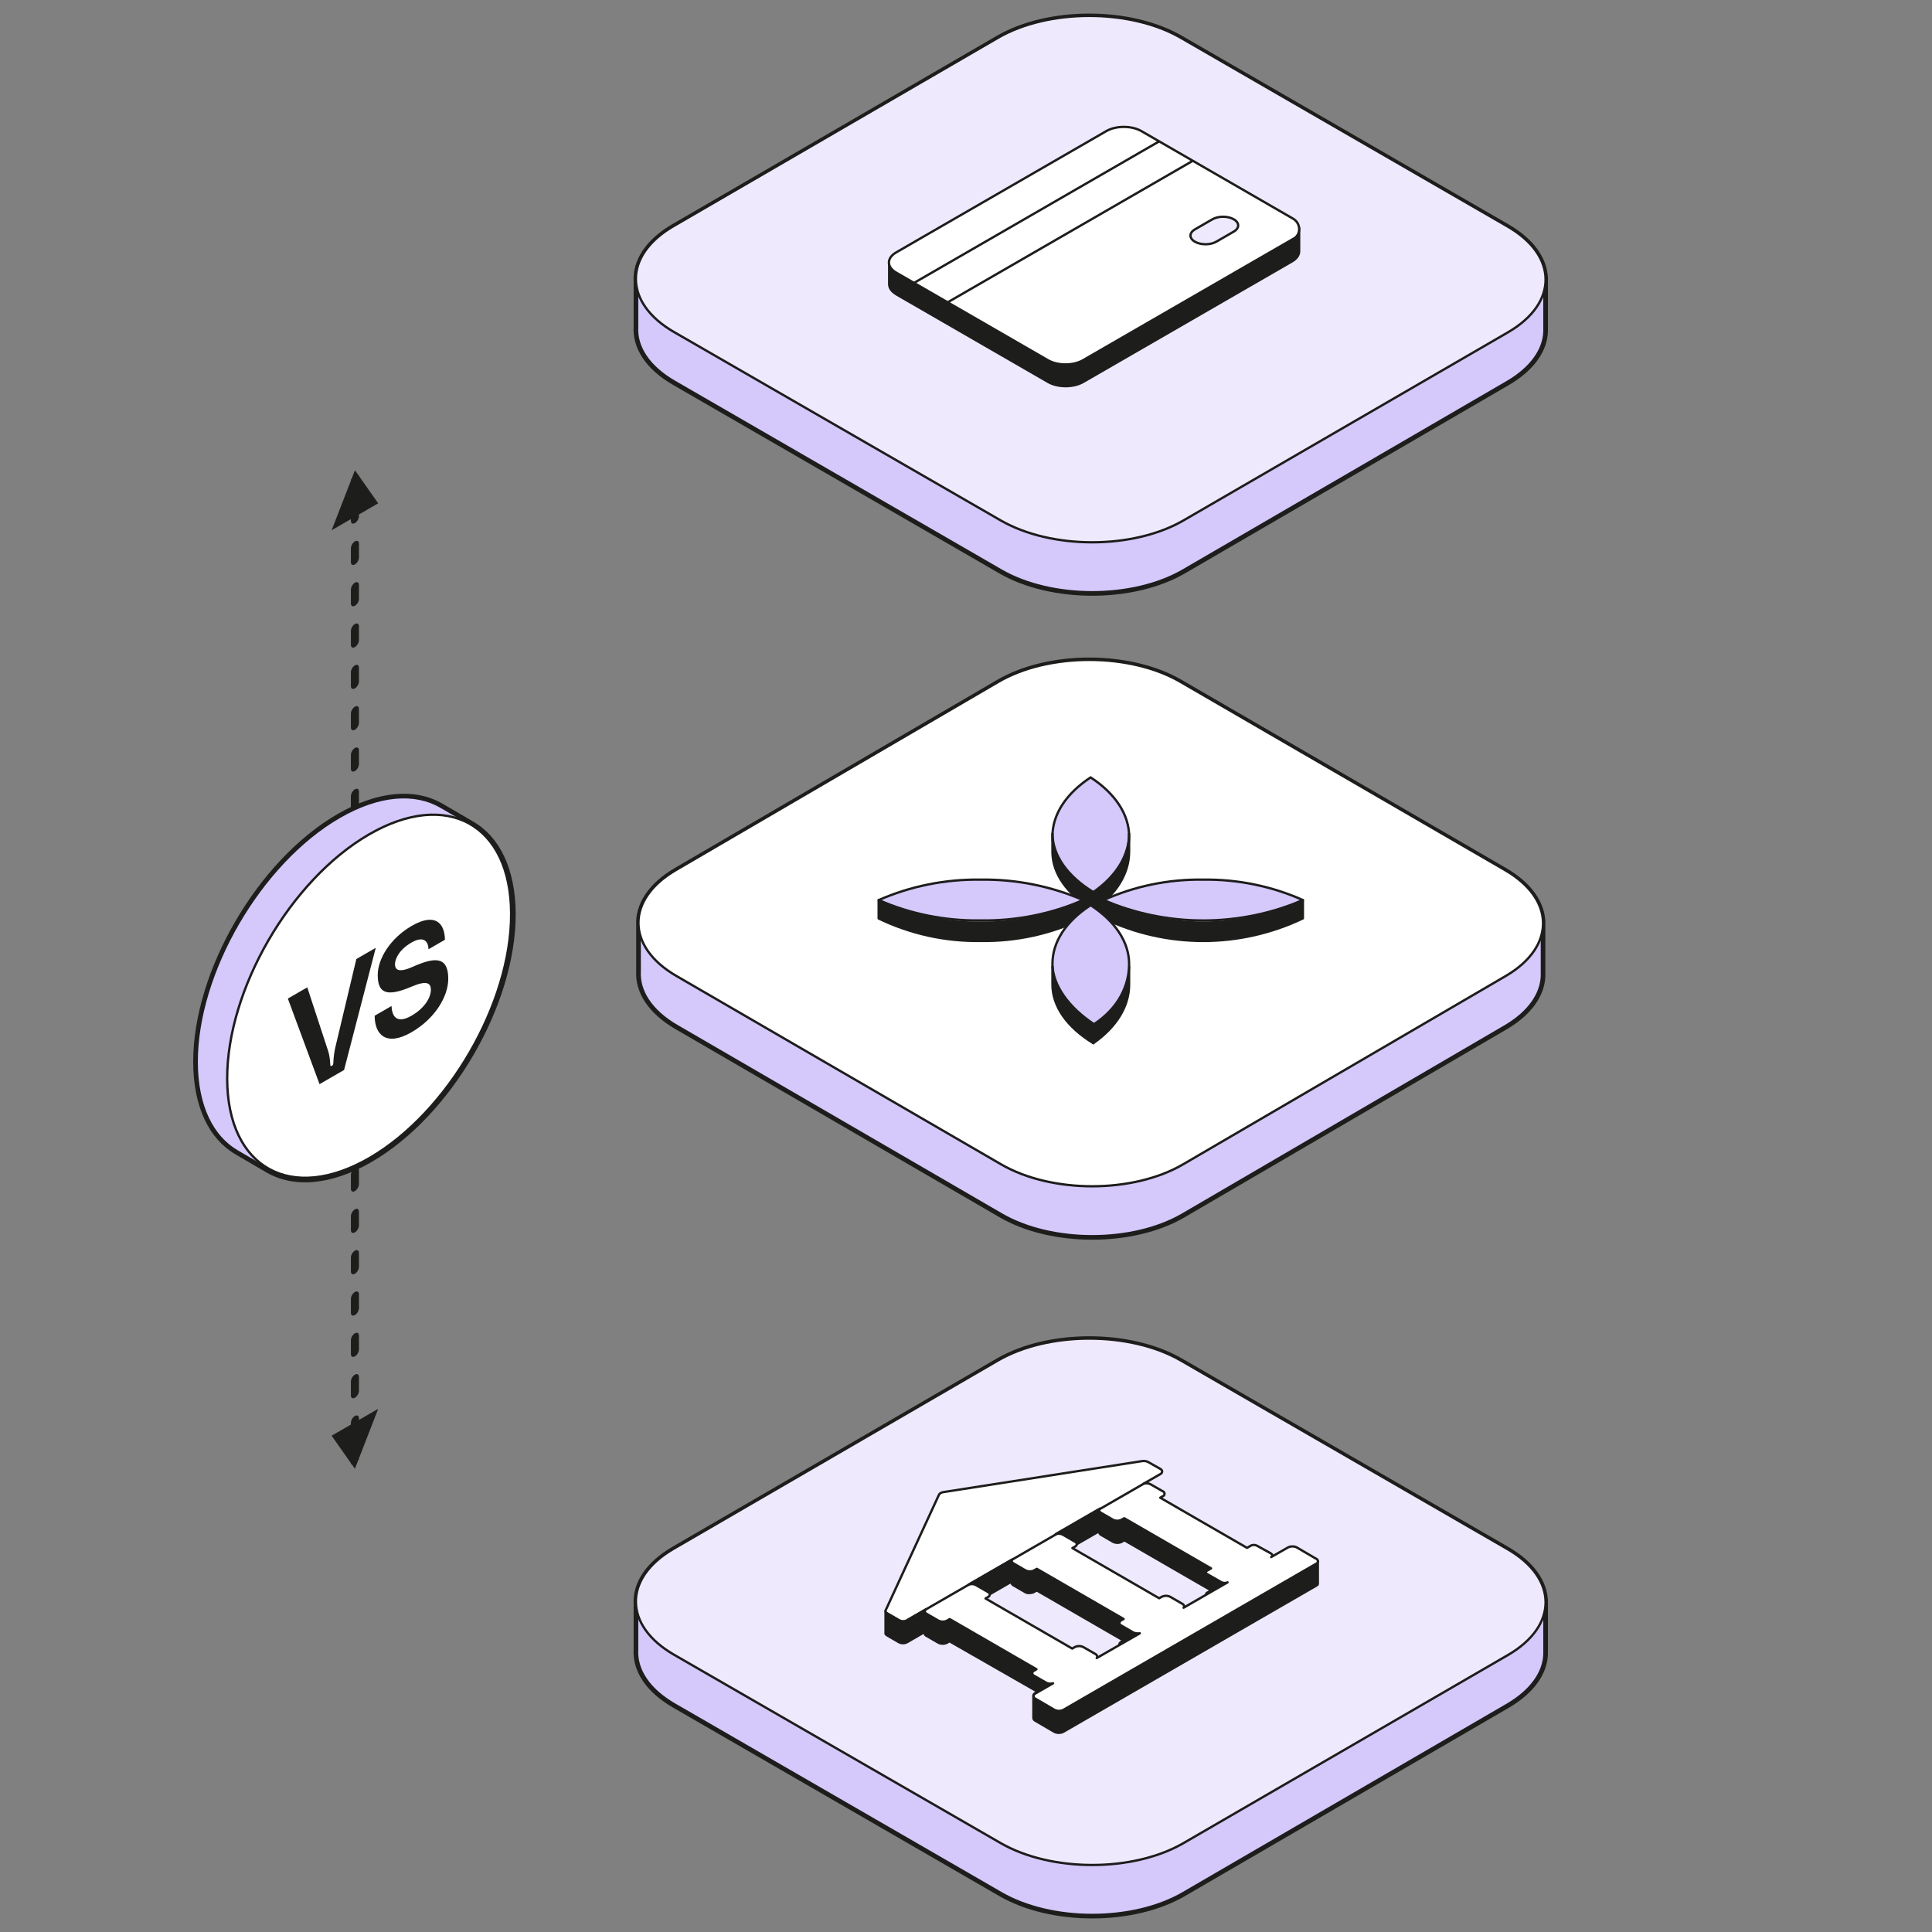 <svg width="415" height="415" viewBox="0 0 415 415" fill="none" xmlns="http://www.w3.org/2000/svg">
<rect x="0" y="0" width="415" height="415" fill="#808080" stroke="none"/>
<path d="M76.236 315.508L81.236 302.621L71.237 308.395L76.236 315.508ZM75.373 237.591C75.373 238.143 75.76 238.367 76.239 238.091C76.717 237.815 77.105 237.143 77.105 236.591L75.373 237.591ZM77.105 242.509C77.105 241.957 76.717 241.733 76.239 242.009C75.76 242.285 75.373 242.957 75.373 243.509L77.105 242.509ZM75.372 246.468C75.372 247.021 75.76 247.244 76.238 246.968C76.717 246.692 77.104 246.021 77.104 245.468L75.372 246.468ZM77.104 251.387C77.104 250.834 76.717 250.61 76.238 250.887C75.76 251.163 75.372 251.834 75.372 252.387L77.104 251.387ZM75.372 255.346C75.372 255.898 75.76 256.122 76.238 255.846C76.716 255.57 77.104 254.898 77.104 254.346L75.372 255.346ZM77.104 260.264C77.104 259.712 76.716 259.488 76.238 259.764C75.76 260.04 75.372 260.712 75.372 261.264L77.104 260.264ZM75.372 264.223C75.372 264.775 75.76 264.999 76.238 264.723C76.716 264.447 77.104 263.775 77.104 263.223L75.372 264.223ZM77.104 269.141C77.104 268.589 76.716 268.365 76.238 268.641C75.759 268.918 75.372 269.589 75.372 270.141L77.104 269.141ZM75.372 273.101C75.372 273.653 75.759 273.877 76.238 273.6C76.716 273.324 77.104 272.653 77.104 272.1L75.372 273.101ZM77.103 278.019C77.103 277.466 76.716 277.243 76.237 277.519C75.759 277.795 75.371 278.466 75.371 279.019L77.103 278.019ZM75.371 281.978C75.371 282.53 75.759 282.754 76.237 282.478C76.716 282.202 77.103 281.53 77.103 280.978L75.371 281.978ZM77.103 286.896C77.103 286.344 76.715 286.12 76.237 286.396C75.759 286.672 75.371 287.344 75.371 287.896L77.103 286.896ZM75.371 290.855C75.371 291.408 75.759 291.631 76.237 291.355C76.715 291.079 77.103 290.408 77.103 289.855L75.371 290.855ZM77.103 295.774C77.103 295.221 76.715 294.997 76.237 295.274C75.759 295.55 75.371 296.221 75.371 296.774L77.103 295.774ZM75.371 299.733C75.371 300.285 75.758 300.509 76.237 300.233C76.715 299.957 77.103 299.285 77.103 298.733L75.371 299.733ZM77.103 304.651C77.103 304.099 76.715 303.875 76.237 304.151C75.758 304.427 75.371 305.099 75.371 305.651L77.103 304.651ZM75.37 308.61C75.37 309.162 75.758 309.386 76.236 309.11C76.715 308.834 77.102 308.162 77.103 307.61L75.37 308.61ZM77.102 313.528C77.102 312.976 76.715 312.752 76.236 313.028C75.758 313.304 75.37 313.976 75.37 314.528L77.102 313.528ZM75.373 236.111L75.373 237.591L77.105 236.591L77.105 235.111L75.373 236.111ZM75.373 243.509L75.372 246.468L77.104 245.468L77.105 242.509L75.373 243.509ZM75.372 252.387L75.372 255.346L77.104 254.346L77.104 251.387L75.372 252.387ZM75.372 261.264L75.372 264.223L77.104 263.223L77.104 260.264L75.372 261.264ZM75.372 270.141L75.372 273.101L77.104 272.1L77.104 269.141L75.372 270.141ZM75.371 279.019L75.371 281.978L77.103 280.978L77.103 278.019L75.371 279.019ZM75.371 287.896L75.371 290.855L77.103 289.855L77.103 286.896L75.371 287.896ZM75.371 296.774L75.371 299.733L77.103 298.733L77.103 295.774L75.371 296.774ZM75.371 305.651L75.37 308.61L77.103 307.61L77.103 304.651L75.371 305.651Z" fill="#1D1D1B"/>
<path d="M76.24 101.007L71.239 113.894L81.239 108.12L76.24 101.007ZM77.101 178.924C77.101 178.371 76.713 178.148 76.235 178.424C75.757 178.7 75.369 179.371 75.369 179.924L77.101 178.924ZM75.369 174.005C75.369 174.558 75.757 174.782 76.235 174.505C76.713 174.229 77.101 173.558 77.101 173.005L75.369 174.005ZM77.101 170.046C77.101 169.494 76.714 169.27 76.235 169.546C75.757 169.823 75.369 170.494 75.369 171.046L77.101 170.046ZM75.37 165.128C75.37 165.68 75.757 165.904 76.236 165.628C76.714 165.352 77.102 164.68 77.102 164.128L75.37 165.128ZM77.102 161.169C77.102 160.617 76.714 160.393 76.236 160.669C75.758 160.945 75.37 161.617 75.37 162.169L77.102 161.169ZM75.37 156.251C75.37 156.803 75.758 157.027 76.236 156.751C76.715 156.475 77.102 155.803 77.102 155.251L75.37 156.251ZM77.102 152.292C77.103 151.739 76.715 151.515 76.237 151.792C75.758 152.068 75.37 152.739 75.37 153.292L77.102 152.292ZM75.371 147.373C75.371 147.926 75.758 148.149 76.237 147.873C76.715 147.597 77.103 146.926 77.103 146.373L75.371 147.373ZM77.103 143.414C77.103 142.862 76.715 142.638 76.237 142.914C75.759 143.19 75.371 143.862 75.371 144.414L77.103 143.414ZM75.371 138.496C75.371 139.048 75.759 139.272 76.237 138.996C76.716 138.72 77.103 138.048 77.103 137.496L75.371 138.496ZM77.104 134.537C77.104 133.984 76.716 133.761 76.238 134.037C75.759 134.313 75.372 134.984 75.371 135.537L77.104 134.537ZM75.372 129.619C75.372 130.171 75.76 130.395 76.238 130.119C76.716 129.842 77.104 129.171 77.104 128.619L75.372 129.619ZM77.104 125.659C77.104 125.107 76.716 124.883 76.238 125.159C75.76 125.436 75.372 126.107 75.372 126.659L77.104 125.659ZM75.373 120.741C75.372 121.293 75.76 121.517 76.238 121.241C76.717 120.965 77.105 120.293 77.105 119.741L75.373 120.741ZM77.105 116.782C77.105 116.23 76.717 116.006 76.239 116.282C75.76 116.558 75.373 117.23 75.373 117.782L77.105 116.782ZM75.373 111.864C75.373 112.416 75.761 112.64 76.239 112.364C76.717 112.088 77.105 111.416 77.105 110.864L75.373 111.864ZM77.105 107.905C77.105 107.352 76.718 107.128 76.239 107.405C75.761 107.681 75.373 108.352 75.373 108.905L77.105 107.905ZM75.374 102.986C75.374 103.539 75.761 103.762 76.24 103.486C76.718 103.21 77.106 102.539 77.106 101.986L75.374 102.986ZM77.101 180.403L77.101 178.924L75.369 179.924L75.369 181.403L77.101 180.403ZM77.101 173.005L77.101 170.046L75.369 171.046L75.369 174.005L77.101 173.005ZM77.102 164.128L77.102 161.169L75.37 162.169L75.37 165.128L77.102 164.128ZM77.102 155.251L77.102 152.292L75.37 153.292L75.37 156.251L77.102 155.251ZM77.103 146.373L77.103 143.414L75.371 144.414L75.371 147.373L77.103 146.373ZM77.103 137.496L77.104 134.537L75.371 135.537L75.371 138.496L77.103 137.496ZM77.104 128.619L77.104 125.659L75.372 126.659L75.372 129.619L77.104 128.619ZM77.105 119.741L77.105 116.782L75.373 117.782L75.373 120.741L77.105 119.741ZM77.105 110.864L77.105 107.905L75.373 108.905L75.373 111.864L77.105 110.864Z" fill="#1D1D1B"/>
<path fill-rule="evenodd" clip-rule="evenodd" d="M94.834 173.082C89.219 169.807 81.392 170.287 72.743 175.297C55.691 185.181 41.944 208.851 42 228.18C42.028 237.672 45.39 244.355 50.822 247.523L57.087 251.176C62.733 254.686 70.722 254.291 79.56 249.169C96.58 239.304 110.327 215.634 110.271 196.31C110.245 186.726 106.829 180.005 101.316 176.867C101.358 176.89 101.402 176.915 101.447 176.941L94.834 173.082Z" fill="#D5C8FB"/>
<path d="M72.743 175.297L72.493 174.865L72.493 174.865L72.743 175.297ZM94.834 173.082L95.086 172.65L95.086 172.65L94.834 173.082ZM42 228.18L41.5 228.181L41.5 228.181L42 228.18ZM50.822 247.523L51.074 247.091L51.074 247.091L50.822 247.523ZM57.087 251.176L57.352 250.751L57.346 250.747L57.339 250.744L57.087 251.176ZM79.56 249.169L79.811 249.601L79.811 249.601L79.56 249.169ZM110.271 196.31L109.771 196.311L109.771 196.311L110.271 196.31ZM101.316 176.867L101.553 176.427L101.068 177.302L101.316 176.867ZM101.447 176.941L101.195 177.373L101.699 176.509L101.447 176.941ZM72.994 175.73C81.553 170.772 89.178 170.362 94.582 173.514L95.086 172.65C89.259 169.251 81.231 169.803 72.493 174.865L72.994 175.73ZM42.5 228.178C42.472 218.624 45.859 207.961 51.388 198.448C56.917 188.935 64.56 180.618 72.994 175.73L72.493 174.865C63.874 179.86 56.118 188.32 50.524 197.945C44.93 207.57 41.472 218.406 41.5 228.181L42.5 228.178ZM51.074 247.091C45.847 244.043 42.528 237.563 42.5 228.178L41.5 228.181C41.529 237.781 44.933 244.667 50.57 247.954L51.074 247.091ZM57.339 250.744L51.074 247.091L50.57 247.954L56.836 251.608L57.339 250.744ZM79.309 248.736C70.563 253.806 62.783 254.128 57.352 250.751L56.824 251.6C62.683 255.244 70.881 254.777 79.811 249.601L79.309 248.736ZM109.771 196.311C109.799 205.863 106.411 216.525 100.887 226.035C95.362 235.545 87.727 243.857 79.309 248.736L79.811 249.601C88.413 244.615 96.162 236.16 101.751 226.538C107.341 216.916 110.799 206.081 110.771 196.309L109.771 196.311ZM101.068 177.302C106.372 180.321 109.745 186.836 109.771 196.311L110.771 196.309C110.745 186.617 107.286 179.69 101.563 176.433L101.068 177.302ZM101.699 176.509C101.649 176.48 101.601 176.453 101.553 176.427L101.078 177.307C101.115 177.327 101.154 177.349 101.195 177.373L101.699 176.509ZM94.582 173.514L101.195 177.373L101.699 176.509L95.086 172.65L94.582 173.514Z" fill="#1D1D1B"/>
<path d="M79.217 179.266C96.056 169.478 109.747 177.106 109.798 196.28C109.853 215.455 96.251 238.941 79.412 248.729C62.572 258.518 48.849 250.909 48.798 231.739C48.742 212.56 62.344 189.074 79.217 179.266Z" fill="white" stroke="#1D1D1B" stroke-width="0.5" stroke-miterlimit="10"/>
<path d="M61.831 214.498L68.638 232.88L73.908 229.838L80.715 203.595L76.543 206.004L72.041 224.925C71.822 225.876 71.629 227.191 71.602 228.316C71.602 228.538 71.547 228.792 71.273 228.95C70.998 229.109 70.943 228.887 70.943 228.697C70.916 227.603 70.724 226.51 70.504 225.813L66.003 212.089L61.831 214.498ZM88.605 207.692C85.201 209.213 84.845 207.961 84.845 207.106C84.845 206.155 85.558 204.095 88.385 202.463C91.185 200.846 92.036 202.447 92.036 203.905L95.577 201.86C95.522 198.279 93.463 195.981 88.44 198.881C83.856 201.528 81.139 205.949 81.139 209.435C81.139 213.239 82.896 214.284 88.385 211.939C91.707 210.529 92.558 211.147 92.558 212.668C92.558 213.904 91.597 216.329 88.385 218.183C84.845 220.227 84.158 217.771 84.103 216.091L80.48 218.183C80.48 222.303 83.006 224.839 88.385 221.733C93.546 218.753 96.29 213.936 96.29 210.259C96.29 205.188 93.134 205.679 88.605 207.692Z" fill="#1D1D1B"/>
<path d="M331.995 343.864C331.86 339.833 329.125 335.822 323.795 332.746L253.654 292.243C242.781 285.961 225.178 285.961 214.358 292.243L144.672 332.694C139.035 335.967 136.349 340.299 136.608 344.586V354.328C136.347 358.666 139.069 363.043 144.786 366.339L214.934 406.867C225.82 413.159 243.426 413.159 254.247 406.867L323.939 366.352C329.148 363.291 331.87 359.318 332 355.318V344.198C332 344.184 332 344.169 332 344.154V343.582C332 343.562 332 343.542 332 343.522V343.582C331.999 343.676 331.998 343.77 331.995 343.864Z" fill="#D5C8FB"/>
<path d="M332 343.582V344.154C332 344.169 332 344.184 332 344.198V355.318C331.87 359.318 329.148 363.291 323.939 366.352L254.247 406.867C243.426 413.159 225.82 413.159 214.934 406.867L144.786 366.339C139.069 363.043 136.347 358.666 136.608 354.328V344.586C136.349 340.299 139.035 335.967 144.672 332.694L214.358 292.243C225.178 285.961 242.781 285.961 253.654 292.243L323.795 332.746C329.125 335.822 331.86 339.833 331.995 343.864C331.998 343.77 331.999 343.676 332 343.582ZM332 343.582C332 343.562 332 343.542 332 343.522V343.582Z" stroke="#1D1D1B"/>
<path d="M323.795 332.746C334.68 339.029 334.745 349.213 323.925 355.495L254.239 395.894C243.419 402.176 225.816 402.176 214.931 395.894L144.789 355.443C133.904 349.161 133.852 338.977 144.672 332.694L214.358 292.243C225.178 285.961 242.781 285.961 253.654 292.243L323.795 332.746Z" fill="#EFE9FE" stroke="#1D1D1B" stroke-width="0.5" stroke-linejoin="round"/>
<g clip-path="url(#clip0_13497_88857)">
<path d="M283.074 335.291L281.661 336.165L279.806 337.889L278.537 337.159C278.238 337.009 277.908 336.931 277.573 336.931C277.239 336.931 276.909 337.009 276.609 337.159L273.018 339.217C273.737 338.799 272.779 338.332 272.779 338.332L269.978 336.68C269.778 336.576 269.556 336.523 269.331 336.524C269.106 336.521 268.884 336.575 268.685 336.68L267.871 337.159L249.221 326.385L249.748 326.074C249.863 326.039 249.965 325.968 250.037 325.871C250.109 325.774 250.148 325.656 250.148 325.535C250.148 325.414 250.109 325.297 250.037 325.2C249.965 325.103 249.863 325.031 249.748 324.997L247.174 323.512C246.954 323.386 246.709 323.312 246.456 323.297C246.186 323.272 245.915 323.296 245.654 323.369L249.245 321.31C249.362 321.271 249.464 321.196 249.536 321.096C249.608 320.996 249.647 320.876 249.647 320.753C249.647 320.63 249.608 320.51 249.536 320.41C249.464 320.31 249.362 320.235 249.245 320.196L246.647 318.724C246.457 318.621 246.251 318.552 246.037 318.52C245.798 318.491 245.557 318.491 245.319 318.52L202.656 325.224C202.442 325.255 202.235 325.324 202.045 325.427C201.896 325.504 201.775 325.625 201.698 325.775L192.481 345.765L190.218 346.041V350.709C190.194 350.787 190.194 350.871 190.218 350.949C190.294 351.084 190.406 351.196 190.542 351.272L193.103 352.756C193.371 352.89 193.666 352.96 193.965 352.96C194.264 352.96 194.559 352.89 194.827 352.756L198.753 350.482C198.694 350.542 198.651 350.617 198.628 350.698C198.605 350.78 198.603 350.866 198.622 350.949C198.688 351.13 198.821 351.28 198.993 351.368L201.566 352.852C201.856 352.997 202.176 353.073 202.5 353.073C202.824 353.073 203.144 352.997 203.434 352.852L203.961 352.541L222.898 363.386L222.371 363.685C222.263 363.732 222.17 363.806 222.1 363.901C222.031 363.995 221.988 364.107 221.976 364.224C221.976 364.224 221.976 364.224 221.976 364.32V369.036C221.986 369.156 222.028 369.272 222.098 369.371C222.167 369.47 222.261 369.548 222.371 369.599L226.465 371.993C226.764 372.149 227.097 372.227 227.435 372.22C227.772 372.224 228.104 372.146 228.404 371.993L282.667 340.642C283.074 340.403 283.074 340.307 283.074 340.307V335.291ZM235.575 360.872C235.628 360.811 235.664 360.736 235.679 360.656C235.693 360.576 235.686 360.494 235.658 360.417C235.592 360.242 235.465 360.098 235.299 360.01L232.726 358.526C232.433 358.384 232.111 358.31 231.786 358.31C231.46 358.31 231.139 358.384 230.846 358.526L230.32 358.837L211.682 348.064L212.208 347.752C212.318 347.712 212.413 347.638 212.48 347.542C212.547 347.446 212.583 347.331 212.583 347.214C212.583 347.096 212.547 346.982 212.48 346.886C212.413 346.789 212.318 346.716 212.208 346.675L209.635 345.179C209.41 345.054 209.161 344.98 208.904 344.963C208.639 344.938 208.371 344.963 208.114 345.035L217.451 339.648C217.392 339.706 217.348 339.779 217.325 339.858C217.302 339.938 217.3 340.023 217.32 340.103C217.351 340.194 217.4 340.278 217.463 340.35C217.527 340.422 217.604 340.48 217.691 340.522L220.252 342.007C220.392 342.082 220.541 342.138 220.695 342.174C220.87 342.198 221.047 342.198 221.222 342.174C221.396 342.176 221.57 342.151 221.737 342.102C221.891 342.071 222.037 342.01 222.168 341.923L222.706 341.624L241.344 352.397L240.818 352.696C240.712 352.747 240.621 352.825 240.554 352.921C240.487 353.018 240.446 353.13 240.435 353.247C240.444 353.363 240.485 353.474 240.552 353.569C240.62 353.664 240.711 353.739 240.818 353.786L243.355 355.342C243.572 355.456 243.807 355.529 244.05 355.557C244.315 355.581 244.582 355.561 244.84 355.497L235.575 360.872ZM254.273 350.099C254.327 350.038 254.364 349.964 254.381 349.884C254.398 349.804 254.393 349.721 254.368 349.644C254.3 349.466 254.168 349.321 253.997 349.237L251.424 347.752C251.135 347.603 250.815 347.526 250.49 347.526C250.165 347.526 249.845 347.603 249.556 347.752L249.029 348.052L230.391 337.278L230.918 336.967C231.034 336.932 231.135 336.861 231.207 336.764C231.279 336.667 231.318 336.549 231.318 336.428C231.318 336.307 231.279 336.19 231.207 336.093C231.135 335.996 231.034 335.925 230.918 335.89L228.356 334.405C228.132 334.28 227.883 334.207 227.626 334.19C227.357 334.165 227.085 334.189 226.824 334.262L236.281 328.815C236.221 328.873 236.178 328.945 236.155 329.025C236.132 329.105 236.13 329.189 236.149 329.27C236.18 329.361 236.229 329.445 236.293 329.516C236.357 329.588 236.434 329.647 236.52 329.689L239.082 331.173C239.222 331.249 239.37 331.305 239.525 331.341C239.698 331.379 239.874 331.399 240.052 331.401C240.226 331.402 240.399 331.378 240.566 331.329C240.72 331.298 240.867 331.237 240.997 331.149L241.524 330.85L260.174 341.624L259.336 342.102C259.26 342.13 259.194 342.181 259.148 342.247C259.101 342.313 259.076 342.392 259.076 342.473C259.076 342.554 259.101 342.634 259.148 342.7C259.194 342.766 259.26 342.817 259.336 342.845L262.197 344.496C262.42 344.643 262.675 344.732 262.94 344.755C263.206 344.778 263.473 344.734 263.717 344.628L254.273 350.099Z" fill="#1D1D1B" stroke="#1D1D1B" stroke-width="0.5" stroke-linejoin="round"/>
<path d="M202.656 320.507C202.442 320.538 202.236 320.607 202.046 320.71C201.897 320.787 201.775 320.908 201.699 321.058L190.255 345.872C190.226 345.928 190.21 345.989 190.21 346.052C190.21 346.115 190.226 346.176 190.255 346.231C190.328 346.366 190.441 346.475 190.578 346.543L193.14 348.027C193.405 348.169 193.701 348.243 194.002 348.243C194.302 348.243 194.598 348.169 194.864 348.027L198.79 345.765C198.73 345.825 198.687 345.9 198.664 345.981C198.641 346.063 198.639 346.149 198.658 346.231C198.725 346.413 198.857 346.563 199.029 346.65L201.603 348.135C201.898 348.275 202.222 348.344 202.549 348.338C202.873 348.337 203.191 348.25 203.47 348.087L203.997 347.788L222.635 358.561L222.108 358.872C221.998 358.913 221.904 358.987 221.837 359.083C221.77 359.179 221.734 359.294 221.734 359.411C221.734 359.528 221.77 359.643 221.837 359.739C221.904 359.835 221.998 359.909 222.108 359.95L224.682 361.434C224.904 361.554 225.149 361.627 225.4 361.649C225.67 361.675 225.942 361.65 226.202 361.578L222.396 363.768C222.286 363.819 222.192 363.897 222.122 363.996C222.053 364.095 222.011 364.211 222.001 364.331C222.01 364.45 222.052 364.564 222.122 364.661C222.191 364.758 222.286 364.834 222.396 364.882L226.49 367.276C226.789 367.431 227.122 367.509 227.459 367.503C227.796 367.507 228.129 367.429 228.429 367.276L282.667 335.925C282.789 335.889 282.895 335.815 282.971 335.714C283.047 335.612 283.088 335.489 283.088 335.362C283.088 335.236 283.047 335.112 282.971 335.011C282.895 334.91 282.789 334.835 282.667 334.8L278.573 332.406C278.276 332.244 277.941 332.165 277.604 332.178C277.27 332.172 276.941 332.251 276.646 332.406L273.055 334.464C273.773 334.046 272.815 333.579 272.815 333.579L269.978 332.011C269.778 331.909 269.557 331.855 269.332 331.855C269.107 331.855 268.886 331.909 268.686 332.011L267.872 332.489L249.222 321.716L249.748 321.405C249.864 321.37 249.965 321.299 250.037 321.202C250.11 321.105 250.148 320.987 250.148 320.866C250.148 320.745 250.11 320.627 250.037 320.53C249.965 320.433 249.864 320.362 249.748 320.327L247.175 318.843C246.955 318.717 246.709 318.643 246.456 318.628C246.187 318.603 245.915 318.627 245.654 318.699L249.245 316.64C249.354 316.591 249.447 316.514 249.516 316.418C249.585 316.321 249.628 316.208 249.641 316.09C249.63 315.969 249.588 315.854 249.519 315.755C249.45 315.656 249.355 315.578 249.245 315.527L246.648 314.055C246.458 313.951 246.251 313.883 246.037 313.851C245.799 313.815 245.557 313.815 245.319 313.851L202.656 320.507ZM211.694 343.359L212.221 343.047C212.331 343.007 212.426 342.933 212.493 342.837C212.559 342.74 212.595 342.626 212.595 342.509C212.595 342.391 212.559 342.277 212.493 342.181C212.426 342.084 212.331 342.011 212.221 341.97L209.647 340.486C209.423 340.361 209.173 340.287 208.917 340.27C208.651 340.245 208.384 340.27 208.127 340.342L217.464 334.955C217.404 335.013 217.361 335.086 217.338 335.165C217.315 335.245 217.313 335.329 217.332 335.41C217.363 335.501 217.412 335.585 217.476 335.657C217.54 335.729 217.617 335.787 217.703 335.829L220.265 337.313C220.404 337.389 220.553 337.445 220.708 337.481C220.881 337.519 221.057 337.539 221.235 337.541C221.409 337.542 221.582 337.518 221.749 337.469C221.903 337.438 222.05 337.377 222.18 337.29L222.719 336.99L241.357 347.764L240.83 348.063C240.723 348.112 240.631 348.189 240.563 348.286C240.496 348.383 240.456 348.496 240.447 348.614C240.457 348.73 240.497 348.841 240.565 348.936C240.632 349.03 240.724 349.105 240.83 349.152L243.356 350.625C243.572 350.739 243.808 350.812 244.05 350.84C244.312 350.884 244.579 350.884 244.84 350.84L235.575 356.155C235.629 356.094 235.664 356.019 235.679 355.939C235.694 355.859 235.687 355.777 235.659 355.7C235.596 355.523 235.467 355.378 235.3 355.293L232.726 353.809C232.435 353.66 232.113 353.582 231.787 353.582C231.46 353.582 231.138 353.66 230.847 353.809L230.32 354.12L211.694 343.359ZM240.962 326.42L241.489 326.121L260.139 336.895L259.301 337.373C259.227 337.406 259.164 337.457 259.118 337.522C259.071 337.588 259.044 337.665 259.037 337.744C259.046 337.824 259.075 337.899 259.121 337.964C259.167 338.029 259.229 338.081 259.301 338.115L262.162 339.755C262.383 339.905 262.638 339.996 262.903 340.021C263.169 340.047 263.437 340.004 263.682 339.899L254.237 345.346C254.292 345.287 254.329 345.215 254.346 345.137C254.363 345.059 254.358 344.978 254.333 344.903C254.265 344.725 254.132 344.58 253.962 344.496L251.388 343.011C251.1 342.862 250.779 342.785 250.455 342.785C250.13 342.785 249.809 342.862 249.521 343.011L248.994 343.311L230.356 332.537L230.883 332.226C230.998 332.191 231.1 332.12 231.172 332.023C231.244 331.926 231.283 331.808 231.283 331.687C231.283 331.566 231.244 331.449 231.172 331.352C231.1 331.255 230.998 331.184 230.883 331.149L228.321 329.664C228.097 329.539 227.847 329.466 227.591 329.449C227.321 329.424 227.05 329.448 226.789 329.521L236.246 324.062C236.184 324.121 236.139 324.196 236.116 324.278C236.093 324.36 236.092 324.446 236.114 324.529C236.18 324.71 236.313 324.86 236.485 324.948L239.047 326.432C239.186 326.508 239.335 326.564 239.49 326.6C239.663 326.638 239.839 326.658 240.016 326.66C240.19 326.661 240.364 326.637 240.531 326.588C240.684 326.552 240.829 326.492 240.962 326.408V326.42Z" fill="white" stroke="#1D1D1B" stroke-width="0.5" stroke-linejoin="round"/>
<path d="M194.852 348.028L245.75 318.664" stroke="#1D1D1B" stroke-width="0.5" stroke-linejoin="round"/>
</g>
<path d="M331.447 198.048C331.324 194.009 328.603 189.988 323.293 186.906L253.546 146.455C242.735 140.173 225.23 140.173 214.471 146.455L145.176 186.893C139.571 190.172 136.9 194.507 137.158 198.794V208.592C136.899 212.913 139.605 217.287 145.289 220.593L215.044 261.089C225.869 267.364 243.375 267.364 254.135 261.089L323.437 220.645C328.616 217.599 331.322 213.629 331.452 209.633V198.366C331.452 198.346 331.452 198.326 331.452 198.306V197.79C331.452 197.771 331.452 197.751 331.452 197.731V197.79C331.451 197.876 331.45 197.962 331.447 198.048Z" fill="#D5C8FB"/>
<path d="M331.452 197.79V198.306C331.452 198.326 331.452 198.346 331.452 198.366V209.633C331.322 213.629 328.616 217.599 323.437 220.645L254.135 261.089C243.375 267.364 225.869 267.364 215.044 261.089L145.289 220.593C139.605 217.287 136.899 212.913 137.158 208.592V198.794C136.9 194.507 139.571 190.172 145.176 186.893L214.471 146.455C225.23 140.173 242.735 140.173 253.546 146.455L323.293 186.906C328.603 189.988 331.324 194.009 331.447 198.048C331.45 197.962 331.451 197.876 331.452 197.79ZM331.452 197.79C331.452 197.771 331.452 197.751 331.452 197.731V197.79Z" stroke="#1D1D1B"/>
<path d="M323.293 186.906C334.117 193.188 334.182 203.372 323.422 209.654L254.128 250.105C243.369 256.387 225.864 256.387 215.04 250.105L145.292 209.641C134.468 203.372 134.417 193.188 145.176 186.893L214.47 146.455C225.23 140.173 242.734 140.173 253.545 146.455L323.293 186.906Z" fill="white" stroke="#1D1D1B" stroke-width="0.5" stroke-linejoin="round"/>
<path d="M234.342 192.237C229.017 188.778 226.07 184.286 226.07 179.626C226.07 174.965 228.965 170.487 234.265 166.988C239.577 170.461 242.524 174.965 242.537 179.626C242.55 184.286 239.654 188.778 234.342 192.237Z" fill="#D5C8FB" stroke="#1D1D1B" stroke-width="0.5" stroke-linejoin="round"/>
<path d="M234.852 191.628V195.531C229.199 192.084 226.07 187.609 226.07 182.966V179.063C226.097 183.707 229.226 188.181 234.852 191.628Z" fill="#1D1D1B" stroke="#1D1D1B" stroke-width="0.5" stroke-linejoin="round"/>
<path d="M242.533 179.063V182.966C242.533 187.596 239.81 192.071 234.848 195.531V191.628C239.81 188.181 242.545 183.707 242.533 179.063Z" fill="#1D1D1B" stroke="#1D1D1B" stroke-width="0.5" stroke-linejoin="round"/>
<path d="M188.741 193.344C195.561 190.346 203.063 188.84 210.644 188.946C218.258 188.844 225.794 190.35 232.653 193.344C225.801 196.33 218.274 197.827 210.671 197.717C203.084 197.829 195.573 196.332 188.741 193.344V193.344Z" fill="#D5C8FB" stroke="#1D1D1B" stroke-width="0.5" stroke-linejoin="round"/>
<path d="M232.653 193.335L234.5 195L232.653 197.277C225.802 200.584 218.271 202.24 210.664 202.111C203.08 202.237 195.572 200.586 188.741 197.29V193.349C195.575 196.651 203.088 198.307 210.677 198.183C218.28 198.298 225.804 196.638 232.653 193.335Z" fill="#1D1D1B" stroke="#1D1D1B" stroke-width="0.5" stroke-linejoin="round"/>
<path d="M279.863 193.337C273.158 196.226 265.852 197.723 258.456 197.723C251.06 197.723 243.754 196.226 237.049 193.337C243.7 190.346 251.017 188.842 258.411 188.946C265.833 188.848 273.178 190.351 279.863 193.337V193.337Z" fill="#D5C8FB" stroke="#1D1D1B" stroke-width="0.5" stroke-linejoin="round"/>
<path d="M279.863 193.336V197.271C273.158 200.464 265.852 202.118 258.456 202.118C251.06 202.118 243.754 200.464 237.049 197.271L234.5 195L237.049 193.336C243.754 196.529 251.06 198.183 258.456 198.183C265.852 198.183 273.158 196.529 279.863 193.336Z" fill="#1D1D1B" stroke="#1D1D1B" stroke-width="0.5" stroke-linejoin="round"/>
<path d="M242.533 207.607V211.503C242.533 216.14 239.818 220.594 234.848 224.074V220.178C239.818 216.724 242.557 212.244 242.533 207.607Z" fill="#1D1D1B" stroke="#1D1D1B" stroke-width="0.5" stroke-linejoin="round"/>
<path d="M234.271 194.434C239.592 197.907 242.537 202.398 242.537 207.046C242.537 211.694 240.295 216.501 235 220C229.692 216.514 226.083 211.707 226.07 207.046C226.057 202.385 228.924 197.894 234.271 194.434Z" fill="#D5C8FB" stroke="#1D1D1B" stroke-width="0.5" stroke-linejoin="round"/>
<path d="M234.852 220.178V224.074C229.199 220.62 226.084 216.139 226.07 211.503V207.607C226.084 212.243 229.212 216.711 234.852 220.178Z" fill="#1D1D1B" stroke="#1D1D1B" stroke-width="0.5" stroke-linejoin="round"/>
<path d="M331.995 59.746C331.86 55.716 329.125 51.705 323.795 48.629L253.654 8.126C242.781 1.843 225.178 1.843 214.358 8.126L144.672 48.577C139.035 51.849 136.349 56.181 136.608 60.468V70.21C136.347 74.548 139.069 78.925 144.786 82.221L214.934 122.749C225.82 129.041 243.426 129.041 254.247 122.749L323.939 82.234C329.148 79.173 331.87 75.2 332 71.2V60.08C332 60.066 332 60.051 332 60.037V59.464C332 59.444 332 59.424 332 59.404V59.464C331.999 59.558 331.998 59.652 331.995 59.746Z" fill="#D5C8FB"/>
<path d="M332 59.464V60.037C332 60.051 332 60.066 332 60.08V71.2C331.87 75.2 329.148 79.173 323.939 82.234L254.247 122.749C243.426 129.041 225.82 129.041 214.934 122.749L144.786 82.221C139.069 78.925 136.347 74.548 136.608 70.21V60.468C136.349 56.181 139.035 51.849 144.672 48.577L214.358 8.126C225.178 1.843 242.781 1.843 253.654 8.126L323.795 48.629C329.125 51.705 331.86 55.716 331.995 59.746C331.998 59.652 331.999 59.558 332 59.464ZM332 59.464C332 59.444 332 59.424 332 59.404V59.464Z" stroke="#1D1D1B"/>
<path d="M323.795 48.629C334.68 54.911 334.745 65.095 323.925 71.377L254.239 111.776C243.419 118.058 225.816 118.058 214.931 111.776L144.789 71.325C133.904 65.043 133.852 54.859 144.672 48.577L214.358 8.126C225.178 1.843 242.781 1.843 253.654 8.126L323.795 48.629Z" fill="#EFE9FE" stroke="#1D1D1B" stroke-width="0.5" stroke-linejoin="round"/>
<path fill-rule="evenodd" clip-rule="evenodd" d="M192.758 63.35C191.642 62.705 191 62 191 61C191 59 191 56.5 191 56.5L237.626 33.13C239.691 31.938 243.039 31.938 245.104 33.13L279.057 49C279.057 49 279.059 53.218 279.057 54C279.056 54.78 278.539 55.56 277.509 56.155L232.641 82.057C230.576 83.249 227.228 83.249 225.163 82.057L192.758 63.35Z" fill="#1D1D1B" stroke="#1D1D1B" stroke-width="0.5"/>
<path fill-rule="evenodd" clip-rule="evenodd" d="M192.502 58.562C190.425 57.362 190.425 55.418 192.502 54.218L237.644 28.158C239.721 26.959 243.09 26.959 245.167 28.158L277.769 46.979C279.5 48 279.5 50.5 277.769 51.323L232.628 77.383C230.551 78.583 227.182 78.583 225.105 77.383L192.502 58.562Z" fill="white" stroke="#1D1D1B" stroke-width="0.5"/>
<path d="M196.416 60.721L248.906 30.417M256.134 34.59L203.644 64.894" stroke="#1D1D1B" stroke-width="0.5"/>
<path d="M256.67 49.275L260.432 47.104C261.697 46.373 263.749 46.373 265.014 47.104C266.28 47.834 266.28 49.019 265.014 49.749L261.253 51.921C259.987 52.651 257.935 52.651 256.67 51.921C255.404 51.19 255.404 50.006 256.67 49.275Z" fill="#EFE9FE" stroke="#1D1D1B" stroke-width="0.5"/>
<defs>
<clipPath id="clip0_13497_88857">
<rect width="94.064" height="59.613" fill="white" transform="translate(189.611 313.169)"/>
</clipPath>
</defs>
</svg>